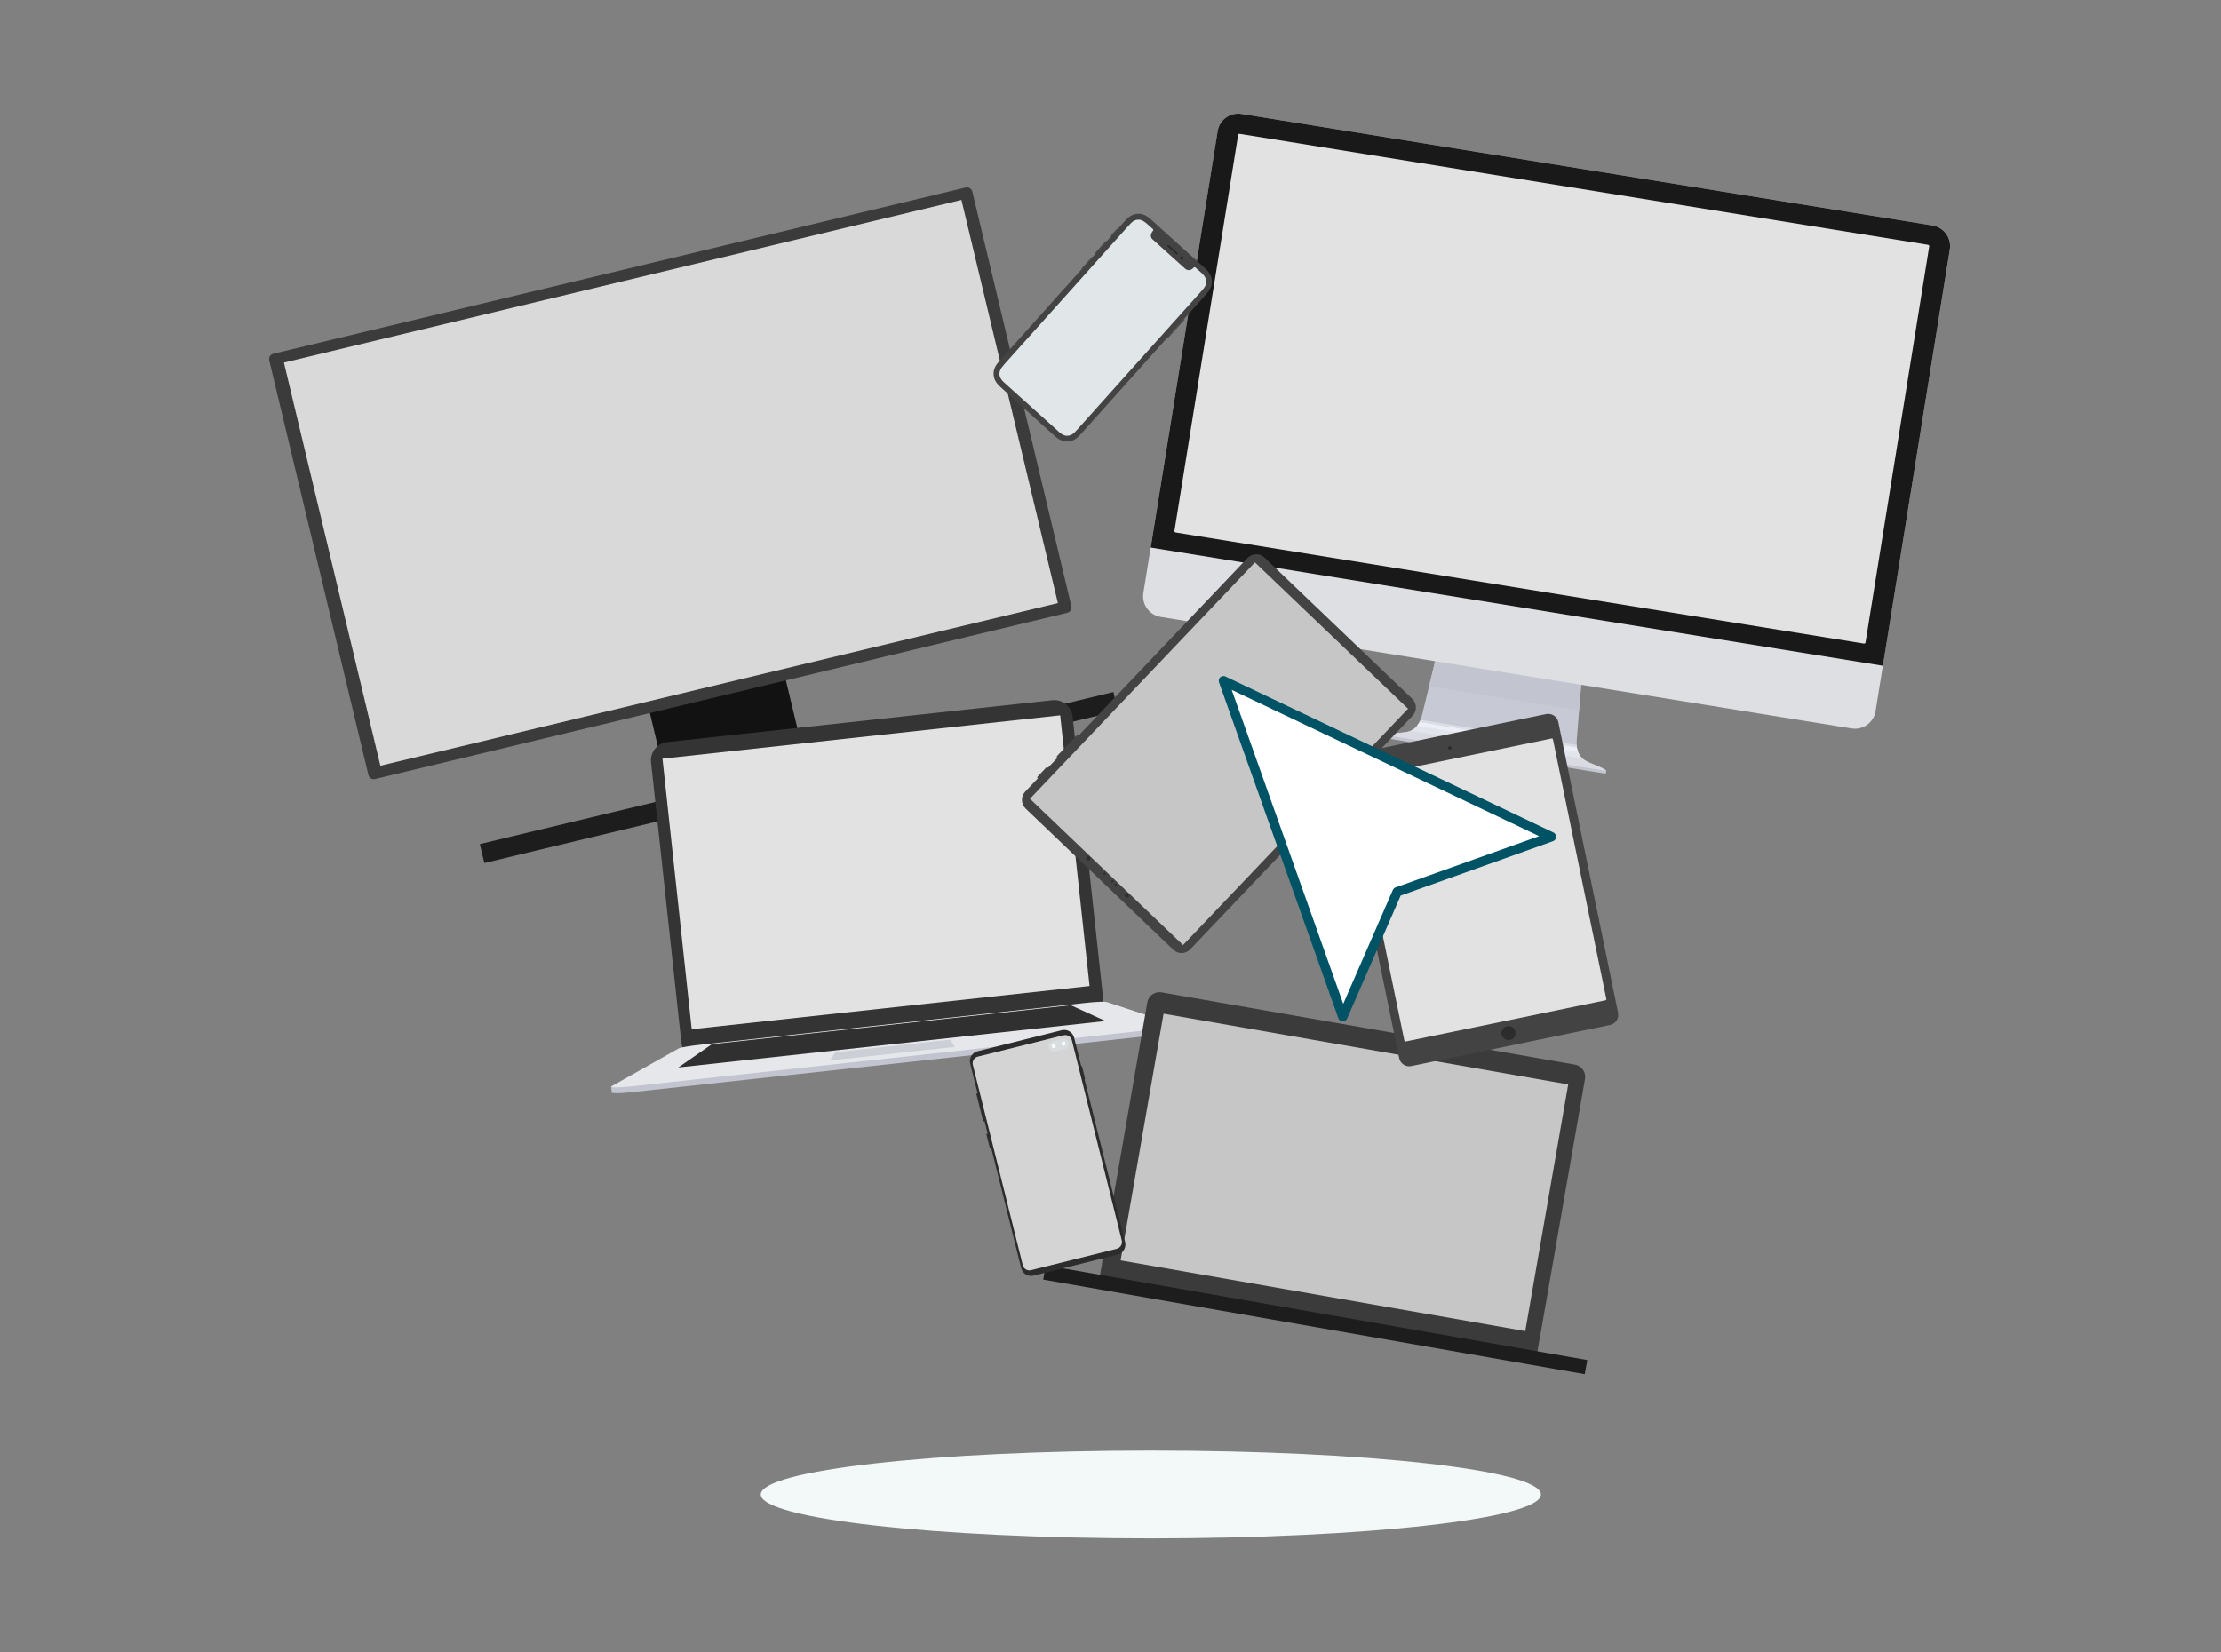 <svg width="586" height="436" viewBox="0 0 586 436" fill="none" xmlns="http://www.w3.org/2000/svg">
<rect x="0" y="0" width="586" height="436" fill="#808080" stroke="none"/>
<g clip-path="url(#clip0_555_1582)">
<path fill-rule="evenodd" clip-rule="evenodd" d="M303.649 382.821C360.478 382.821 406.573 388.001 406.573 394.41C406.573 400.82 360.478 406 303.649 406C246.818 406 200.723 400.82 200.723 394.41C200.723 388.001 246.82 382.821 303.649 382.821Z" fill="#F3F8F9"/>
<path fill-rule="evenodd" clip-rule="evenodd" d="M171.244 187.257L177.691 214.235L213.614 205.628L207.13 178.648L171.244 187.257Z" fill="#121212"/>
<path fill-rule="evenodd" clip-rule="evenodd" d="M71.038 95.099L97.199 204.509C97.387 205.291 98.204 205.814 98.987 205.59L281.585 161.73C282.367 161.542 282.89 160.722 282.666 159.94L256.544 50.567C256.356 49.785 255.538 49.263 254.754 49.486L72.157 93.347C71.966 93.384 71.785 93.459 71.624 93.568C71.463 93.678 71.326 93.819 71.221 93.983C71.117 94.146 71.046 94.33 71.015 94.522C70.984 94.714 70.992 94.91 71.038 95.099Z" fill="#3B3B3B"/>
<path fill-rule="evenodd" clip-rule="evenodd" d="M74.912 95.695L100.362 202.086L279.121 159.158L253.672 52.767L74.912 95.695Z" fill="#D9D9D9"/>
<path fill-rule="evenodd" clip-rule="evenodd" d="M126.6 222.768L127.793 227.763L256.506 196.831L255.314 191.875L126.6 222.768ZM274.877 187.181L276.069 192.137L294.963 187.591L293.771 182.635L274.877 187.181Z" fill="#1D1D1D"/>
<path fill-rule="evenodd" clip-rule="evenodd" d="M397.441 176.933L378.808 173.914L375.268 188.446C374.187 192.733 372.211 193.18 369.491 193.366C366.994 193.517 365.355 193.701 365.281 194L394.534 198.732L423.787 203.466C423.787 203.129 422.334 202.422 419.986 201.527C417.451 200.522 415.737 199.441 416.036 195.043L417.228 180.137L397.441 176.933Z" fill="#C7CAD4"/>
<path fill-rule="evenodd" clip-rule="evenodd" d="M377.059 181.107L378.773 173.914L397.443 176.933L417.23 180.137L416.634 187.478L377.059 181.107Z" fill="#C2C4CF"/>
<path fill-rule="evenodd" clip-rule="evenodd" d="M321.272 34.655L301.671 156.475C301.437 157.918 301.784 159.394 302.636 160.582C303.488 161.769 304.775 162.571 306.217 162.811L488.554 192.248C489.992 192.476 491.461 192.126 492.641 191.274C493.821 190.422 494.616 189.138 494.852 187.702L514.453 65.808C514.938 62.791 512.889 59.958 509.907 59.51L327.57 30.072C326.855 29.956 326.125 29.984 325.421 30.152C324.716 30.321 324.053 30.627 323.467 31.053C322.882 31.479 322.386 32.016 322.01 32.635C321.633 33.253 321.382 33.939 321.272 34.655Z" fill="#DEDFE2"/>
<path fill-rule="evenodd" clip-rule="evenodd" d="M303.609 144.511L321.272 34.619C321.386 33.906 321.639 33.223 322.017 32.608C322.395 31.994 322.891 31.46 323.476 31.037C324.062 30.615 324.724 30.312 325.427 30.146C326.129 29.98 326.858 29.955 327.57 30.071L509.907 59.512C511.343 59.748 512.628 60.544 513.479 61.724C514.331 62.904 514.681 64.373 514.453 65.81L496.791 175.704L303.609 144.511Z" fill="#191919"/>
<path fill-rule="evenodd" clip-rule="evenodd" d="M326.676 35.625L309.871 140.115C309.833 140.301 309.982 140.488 310.168 140.525L491.797 169.853C491.985 169.891 492.171 169.74 492.207 169.554L509.014 65.026C509.051 64.838 508.903 64.654 508.715 64.616L327.086 35.326C326.9 35.288 326.714 35.401 326.676 35.625Z" fill="#E2E2E2"/>
<path fill-rule="evenodd" clip-rule="evenodd" d="M365.284 194.037L365.209 194.596C365.209 194.671 365.247 194.746 365.357 194.784L423.528 204.174C423.604 204.174 423.677 204.137 423.715 204.062L423.79 203.503C423.79 203.464 423.78 203.426 423.76 203.393C423.74 203.36 423.711 203.333 423.677 203.315L365.508 193.927C365.357 193.889 365.284 193.964 365.284 194.037Z" fill="#C2C4CF"/>
<path fill-rule="evenodd" clip-rule="evenodd" d="M394.534 198.732L365.281 194C365.355 193.703 366.994 193.479 369.491 193.367C371.577 193.216 373.254 192.919 374.373 190.832L416.109 197.578C416.556 199.926 418.01 200.746 419.948 201.528C422.296 202.46 423.749 203.167 423.749 203.464L394.534 198.732Z" fill="#D9DAE2"/>
<path fill-rule="evenodd" clip-rule="evenodd" d="M374.152 191.242L416.224 198.025C416.486 198.993 416.969 199.665 417.567 200.187L372.178 192.846C372.922 192.583 373.593 192.062 374.152 191.242Z" fill="#E3E5ED"/>
<path fill-rule="evenodd" clip-rule="evenodd" d="M374.522 190.496L416.036 197.205C416.074 197.653 416.185 198.063 416.298 198.397L373.889 191.541C374.151 191.227 374.365 190.873 374.522 190.496Z" fill="#ECEFF8"/>
<path fill-rule="evenodd" clip-rule="evenodd" d="M374.785 189.975L416 196.645C416 196.833 416.038 197.055 416.038 197.243L374.523 190.535C374.636 190.31 374.711 190.161 374.785 189.975Z" fill="#DCDEE5"/>
<path fill-rule="evenodd" clip-rule="evenodd" d="M185.146 279.561L286.694 268.493C287.331 268.426 287.948 268.234 288.51 267.927C289.072 267.621 289.569 267.206 289.97 266.708C290.372 266.209 290.671 265.636 290.85 265.021C291.03 264.406 291.086 263.762 291.016 263.126L283.003 189.118C282.936 188.481 282.744 187.864 282.438 187.302C282.132 186.739 281.717 186.243 281.219 185.842C280.72 185.44 280.147 185.141 279.533 184.961C278.918 184.782 278.274 184.725 277.638 184.796L176.092 195.826C175.455 195.893 174.837 196.085 174.275 196.391C173.712 196.697 173.216 197.112 172.814 197.611C172.412 198.109 172.113 198.683 171.933 199.297C171.754 199.912 171.697 200.556 171.768 201.193L179.78 275.237C179.847 275.874 180.039 276.491 180.345 277.053C180.652 277.615 181.066 278.112 181.564 278.514C182.063 278.915 182.636 279.215 183.251 279.394C183.865 279.574 184.509 279.631 185.146 279.561Z" fill="#343434"/>
<path fill-rule="evenodd" clip-rule="evenodd" d="M182.499 271.623L287.474 260.219L279.723 188.783L174.785 200.223L182.499 271.623Z" fill="#E2E2E2"/>
<path fill-rule="evenodd" clip-rule="evenodd" d="M184.882 277.287L286.429 266.22C289.074 265.921 291.608 265.81 292.093 265.959L310.389 271.958C311.209 272.219 308.936 272.777 305.285 273.15L166.733 288.242C163.082 288.652 160.771 288.579 161.591 288.169L179.291 278.256C179.701 277.994 182.235 277.585 184.882 277.287Z" fill="#C2C4CF"/>
<path fill-rule="evenodd" clip-rule="evenodd" d="M165.244 286.306L161.221 286.716L161.407 288.393L165.244 286.306ZM306.517 270.952L310.542 270.467L310.69 272.144L306.517 270.952Z" fill="#C2C4CF"/>
<path fill-rule="evenodd" clip-rule="evenodd" d="M184.736 275.722L286.285 264.692C288.93 264.393 291.464 264.282 291.947 264.43L310.245 270.429C311.065 270.691 308.792 271.249 305.139 271.623L166.551 286.714C162.9 287.126 160.59 287.05 161.409 286.641L179.072 276.69C179.557 276.43 182.054 276.021 184.736 275.722Z" fill="#E5E7EB"/>
<path fill-rule="evenodd" clip-rule="evenodd" d="M282.519 265.288L187.827 275.573L178.959 281.721L291.686 269.461L282.519 265.288Z" fill="#303030"/>
<path fill-rule="evenodd" clip-rule="evenodd" d="M250.655 274.381L220.397 277.697L218.943 279.895L251.996 276.282L250.655 274.381Z" fill="#CCD0D6"/>
<path fill-rule="evenodd" clip-rule="evenodd" d="M314.044 250.532L372.698 188.896C373.927 187.629 373.854 185.615 372.587 184.386L333.645 147.158C332.378 145.929 330.366 146.004 329.137 147.271L270.518 208.907C269.289 210.174 269.364 212.185 270.629 213.415L309.571 250.643C309.871 250.932 310.225 251.159 310.613 251.31C311 251.461 311.415 251.534 311.831 251.523C312.247 251.513 312.657 251.42 313.037 251.25C313.417 251.08 313.759 250.835 314.044 250.532Z" fill="#434343"/>
<path fill-rule="evenodd" clip-rule="evenodd" d="M274.285 205.552L276.633 203.093C276.655 203.071 276.673 203.045 276.685 203.016C276.697 202.987 276.703 202.956 276.703 202.925C276.703 202.894 276.697 202.863 276.685 202.834C276.673 202.805 276.655 202.779 276.633 202.757L276.409 202.533C276.296 202.42 276.148 202.42 276.073 202.533L273.726 204.994C273.651 205.107 273.651 205.254 273.726 205.329L273.95 205.552C274.023 205.665 274.172 205.665 274.285 205.552ZM279.426 200.112L284.794 194.485C284.905 194.372 284.905 194.224 284.794 194.148L284.57 193.925C284.548 193.902 284.522 193.885 284.493 193.873C284.464 193.861 284.433 193.854 284.402 193.854C284.371 193.854 284.34 193.861 284.311 193.873C284.282 193.885 284.256 193.902 284.234 193.925L278.868 199.551C278.793 199.664 278.793 199.815 278.868 199.888L279.092 200.112C279.203 200.225 279.353 200.225 279.426 200.112Z" fill="#434343"/>
<path fill-rule="evenodd" clip-rule="evenodd" d="M312.144 249.413L371.506 187.031L331.111 148.425L271.748 210.807L312.144 249.413Z" fill="#C6C6C6"/>
<path fill-rule="evenodd" clip-rule="evenodd" d="M287.136 227.092C286.839 227.092 286.616 226.868 286.578 226.569C286.578 226.272 286.802 226.011 287.101 226.011C287.398 226.011 287.622 226.234 287.659 226.532C287.659 226.83 287.435 227.092 287.136 227.092ZM291.423 230.893C291.274 230.893 291.124 230.743 291.124 230.594C291.124 230.446 291.274 230.295 291.423 230.295C291.571 230.295 291.722 230.446 291.722 230.594C291.722 230.743 291.571 230.893 291.423 230.893ZM293.51 232.905C293.361 232.905 293.211 232.756 293.211 232.608C293.211 232.457 293.361 232.309 293.51 232.309C293.658 232.309 293.809 232.457 293.809 232.608C293.809 232.756 293.658 232.867 293.51 232.905ZM294.405 233.762C294.327 233.757 294.254 233.724 294.199 233.669C294.144 233.614 294.111 233.541 294.106 233.463C294.106 233.315 294.254 233.166 294.405 233.166C294.482 233.171 294.554 233.204 294.609 233.259C294.663 233.313 294.696 233.386 294.702 233.463C294.702 233.613 294.553 233.762 294.405 233.762ZM297.349 236.855C297.05 236.855 296.826 236.631 296.788 236.334C296.788 236.035 297.012 235.774 297.311 235.774C297.608 235.774 297.832 235.997 297.869 236.296C297.869 236.593 297.646 236.855 297.349 236.855Z" fill="#2C2C2C"/>
<path fill-rule="evenodd" clip-rule="evenodd" d="M289.783 339.11L290.678 333.93H290.714C290.714 333.744 290.751 333.558 290.751 333.37L302.714 264.543C303.013 262.753 304.725 261.599 306.478 261.896L415.551 280.976C416.401 281.126 417.156 281.607 417.652 282.312C418.148 283.017 418.344 283.89 418.198 284.74L406.198 353.569C406.161 353.755 406.123 353.941 406.05 354.089H406.086L405.193 359.271L289.783 339.11Z" fill="#3B3B3B"/>
<path fill-rule="evenodd" clip-rule="evenodd" d="M275.923 333.93L275.252 337.694L418.126 362.661L418.797 358.934L275.923 333.93Z" fill="#1D1D1D"/>
<path fill-rule="evenodd" clip-rule="evenodd" d="M307.001 267.523L295.674 332.626L402.437 351.296L413.766 286.193L307.001 267.523Z" fill="#C6C6C6"/>
<path fill-rule="evenodd" clip-rule="evenodd" d="M369.16 279.224L353.397 202.533C353.322 202.181 353.318 201.817 353.385 201.463C353.452 201.109 353.588 200.772 353.785 200.471C353.983 200.17 354.238 199.911 354.535 199.708C354.833 199.506 355.168 199.364 355.521 199.292L407.917 188.448C408.269 188.373 408.633 188.369 408.987 188.436C409.341 188.503 409.678 188.638 409.979 188.836C410.28 189.033 410.54 189.288 410.742 189.586C410.944 189.884 411.085 190.22 411.158 190.572L426.922 267.263C426.996 267.616 427 267.979 426.933 268.333C426.866 268.687 426.73 269.024 426.533 269.325C426.336 269.626 426.081 269.886 425.783 270.088C425.485 270.29 425.15 270.432 424.797 270.504L372.403 281.348C372.051 281.426 371.686 281.433 371.33 281.368C370.975 281.303 370.636 281.168 370.334 280.97C370.032 280.772 369.772 280.515 369.571 280.215C369.369 279.916 369.23 279.578 369.16 279.224Z" fill="#434343"/>
<path fill-rule="evenodd" clip-rule="evenodd" d="M356.451 206.148L370.536 274.641C370.573 274.789 370.724 274.902 370.872 274.864L423.602 263.983C423.751 263.945 423.862 263.797 423.826 263.648L409.739 195.118C409.702 194.968 409.553 194.855 409.405 194.893L356.674 205.776C356.524 205.851 356.413 205.998 356.451 206.148Z" fill="#E2E2E2"/>
<path fill-rule="evenodd" clip-rule="evenodd" d="M396.584 271.474C396.898 271.098 397.347 270.86 397.834 270.812C398.322 270.763 398.809 270.907 399.191 271.213C399.567 271.527 399.805 271.976 399.854 272.463C399.903 272.951 399.759 273.438 399.453 273.821C399.139 274.197 398.69 274.435 398.202 274.483C397.715 274.532 397.228 274.388 396.845 274.082C396.026 273.411 395.913 272.256 396.584 271.474ZM382.162 197.094C382.311 196.906 382.61 196.868 382.834 197.019C382.925 197.102 382.983 197.216 382.997 197.34C383.01 197.463 382.978 197.587 382.907 197.688C382.758 197.876 382.459 197.914 382.238 197.763C382.014 197.577 381.976 197.28 382.162 197.094ZM255.982 280.715L269.436 334.674C269.52 335.02 269.673 335.345 269.883 335.632C270.094 335.918 270.36 336.16 270.664 336.344C270.969 336.527 271.307 336.649 271.659 336.702C272.011 336.754 272.369 336.737 272.714 336.65L294.887 331.097C295.581 330.919 296.177 330.475 296.546 329.862C296.916 329.248 297.03 328.514 296.863 327.818L283.41 273.858C283.325 273.513 283.173 273.187 282.962 272.901C282.751 272.615 282.486 272.373 282.181 272.189C281.876 272.006 281.538 271.884 281.186 271.832C280.835 271.78 280.476 271.797 280.131 271.884L257.958 277.436C257.611 277.517 257.283 277.667 256.995 277.877C256.706 278.087 256.463 278.353 256.279 278.658C256.095 278.964 255.974 279.303 255.923 279.657C255.873 280.01 255.892 280.37 255.982 280.715Z" fill="#2C2C2C"/>
<path fill-rule="evenodd" clip-rule="evenodd" d="M256.692 281.087L269.846 333.855C270.107 334.861 271.075 335.457 272.081 335.197L294.628 329.57C294.864 329.512 295.085 329.409 295.28 329.265C295.476 329.121 295.64 328.939 295.765 328.731C295.89 328.523 295.972 328.292 296.007 328.053C296.042 327.813 296.029 327.568 295.968 327.333L282.814 274.567C282.553 273.559 281.585 272.963 280.579 273.225L258.034 278.852C257.796 278.905 257.571 279.006 257.374 279.149C257.176 279.291 257.009 279.473 256.884 279.682C256.758 279.891 256.677 280.123 256.644 280.365C256.611 280.606 256.627 280.852 256.692 281.087Z" fill="#D4D4D4"/>
<path fill-rule="evenodd" clip-rule="evenodd" d="M284.94 281.61L285.722 284.815C285.759 284.926 285.872 284.964 285.946 284.964L286.132 284.926C286.244 284.889 286.282 284.778 286.282 284.703L285.498 281.499C285.462 281.386 285.35 281.349 285.274 281.349L285.088 281.386C284.977 281.424 284.902 281.537 284.94 281.61ZM257.625 288.803L259.375 295.77C259.413 295.883 259.524 295.956 259.599 295.921L259.785 295.883C259.898 295.845 259.971 295.733 259.936 295.659L258.184 288.69C258.146 288.579 258.033 288.504 257.96 288.542L257.772 288.579C257.661 288.579 257.588 288.69 257.625 288.803ZM260.27 299.423L261.128 302.85C261.165 302.963 261.276 303.001 261.351 303.001L261.537 302.963C261.648 302.925 261.686 302.814 261.686 302.739L260.829 299.31C260.791 299.199 260.68 299.124 260.605 299.162L260.419 299.199C260.308 299.237 260.233 299.348 260.27 299.423Z" fill="#2C2C2C"/>
<path fill-rule="evenodd" clip-rule="evenodd" d="M276.739 276.393L276.777 276.541C276.867 276.878 277.085 277.167 277.383 277.348C277.681 277.529 278.038 277.587 278.379 277.511L280.988 276.878C281.155 276.835 281.312 276.759 281.45 276.655C281.588 276.551 281.703 276.421 281.79 276.271C281.877 276.122 281.933 275.957 281.955 275.786C281.977 275.615 281.965 275.441 281.919 275.274L281.883 275.126C281.793 274.788 281.575 274.499 281.276 274.319C280.977 274.138 280.62 274.081 280.279 274.158L277.672 274.791C277.001 274.977 276.591 275.684 276.739 276.393Z" fill="#D8DEE0"/>
<path fill-rule="evenodd" clip-rule="evenodd" d="M277.562 275.834C277.595 275.774 277.639 275.72 277.693 275.678C277.747 275.635 277.809 275.604 277.876 275.587C277.943 275.569 278.012 275.566 278.08 275.576C278.148 275.587 278.213 275.611 278.271 275.648C278.331 275.681 278.383 275.726 278.425 275.78C278.466 275.834 278.497 275.896 278.514 275.962C278.532 276.028 278.536 276.097 278.526 276.164C278.516 276.232 278.493 276.297 278.457 276.355C278.425 276.416 278.38 276.469 278.326 276.511C278.272 276.554 278.21 276.585 278.143 276.603C278.077 276.62 278.007 276.624 277.939 276.613C277.871 276.602 277.806 276.578 277.748 276.541C277.689 276.508 277.636 276.463 277.595 276.409C277.553 276.355 277.522 276.293 277.505 276.227C277.488 276.161 277.484 276.092 277.494 276.025C277.503 275.957 277.527 275.892 277.562 275.834ZM280.172 275.163C280.204 275.102 280.248 275.049 280.302 275.007C280.356 274.964 280.418 274.933 280.484 274.916C280.551 274.898 280.62 274.895 280.688 274.905C280.756 274.916 280.821 274.94 280.879 274.977C281.14 275.125 281.215 275.46 281.065 275.684C281.032 275.744 280.988 275.798 280.934 275.84C280.88 275.883 280.818 275.914 280.752 275.931C280.685 275.949 280.616 275.952 280.548 275.942C280.481 275.931 280.416 275.907 280.358 275.87C280.297 275.838 280.244 275.793 280.201 275.739C280.159 275.686 280.128 275.623 280.11 275.557C280.093 275.491 280.089 275.421 280.1 275.354C280.11 275.286 280.135 275.221 280.172 275.163Z" fill="white"/>
<path fill-rule="evenodd" clip-rule="evenodd" d="M263.849 102.03C262.544 100.839 262.209 99.718 262.172 98.974C262.059 97.372 262.657 96.404 263.96 94.95L296.493 58.653C297.796 57.2 298.691 56.491 300.292 56.418C301.039 56.38 302.193 56.606 303.498 57.76L318.068 70.915C319.373 72.106 319.709 73.225 319.745 73.97C319.858 75.571 319.262 76.541 317.957 77.993L285.425 114.29C284.121 115.743 283.226 116.452 281.624 116.527C280.878 116.565 279.723 116.339 278.419 115.185L263.849 102.03ZM294.816 60.481C294.778 60.443 294.778 60.443 294.816 60.481C294.778 60.443 294.778 60.443 294.741 60.443H294.63L294.592 60.481L293.25 61.971L293.212 62.009V62.195L293.25 62.233L294.778 60.518L294.816 60.481ZM291.945 63.648C291.909 63.648 291.909 63.648 291.945 63.648C291.909 63.611 291.909 63.611 291.872 63.611H291.759L291.721 63.648L289.001 66.666L288.965 66.703V66.927L289.001 66.965L291.909 63.722L291.945 63.647V63.648Z" fill="#434343"/>
<path fill-rule="evenodd" clip-rule="evenodd" d="M288.331 67.784C288.293 67.784 288.293 67.784 288.331 67.784L288.293 67.746H288.18C288.18 67.746 288.145 67.746 288.145 67.784L285.424 70.801L285.387 70.839V71.027L285.424 71.064L288.331 67.784ZM308.118 89.285L308.155 89.248L312.478 84.441C312.478 84.403 312.515 84.403 312.515 84.403C312.515 84.365 312.553 84.365 312.553 84.365C312.553 84.328 312.553 84.292 312.515 84.255L312.478 84.217L312.44 84.179L307.856 89.285L307.894 89.323C307.932 89.361 308.007 89.361 308.043 89.361C308.08 89.323 308.118 89.323 308.118 89.285Z" fill="#434343"/>
<path fill-rule="evenodd" clip-rule="evenodd" d="M318.256 74.082C318.218 73.635 317.994 72.926 317.062 72.07L315.385 70.578C315.274 70.502 315.125 70.467 314.937 70.653C314.678 70.914 314.304 71.249 313.783 71.286C313.587 71.302 313.39 71.277 313.204 71.213C313.018 71.149 312.847 71.047 312.702 70.914L304.131 63.2C303.981 63.079 303.86 62.925 303.776 62.752C303.693 62.578 303.648 62.388 303.646 62.195C303.646 61.672 303.945 61.262 304.169 60.963C304.355 60.742 304.28 60.591 304.206 60.48L302.492 58.952C301.559 58.132 300.815 57.946 300.367 57.983C299.324 58.021 298.728 58.467 297.647 59.698L265.115 95.993C264.034 97.223 263.662 97.819 263.7 98.9C263.736 99.347 263.959 100.054 264.892 100.911L279.462 114.03C280.394 114.887 281.139 115.036 281.586 114.998C282.63 114.961 283.226 114.513 284.307 113.284L316.838 76.988C317.957 75.759 318.329 75.163 318.256 74.082Z" fill="#E1E6E8"/>
<path fill-rule="evenodd" clip-rule="evenodd" d="M312.144 68.38C311.958 68.568 311.696 68.568 311.51 68.418C311.324 68.267 311.324 67.97 311.473 67.784C311.621 67.596 311.92 67.596 312.106 67.747C312.292 67.897 312.292 68.194 312.144 68.38ZM310.764 67.149C310.691 67.261 310.542 67.261 310.429 67.186L308.081 65.062C307.97 64.951 307.97 64.802 308.081 64.729C308.156 64.616 308.343 64.616 308.418 64.692L310.764 66.816C310.839 66.891 310.839 67.036 310.764 67.149Z" fill="#2C2C2C"/>
<path fill-rule="evenodd" clip-rule="evenodd" d="M368.639 235.364L409.332 220.831L322.803 179.654L354.291 268.307L368.639 235.364Z" fill="white" stroke="#005265" stroke-width="2.483" stroke-miterlimit="10" stroke-linecap="round" stroke-linejoin="round"/>
</g>
<defs>
<clipPath id="clip0_555_1582">
<rect width="443.68" height="376" fill="white" transform="translate(71 30)"/>
</clipPath>
</defs>
</svg>
